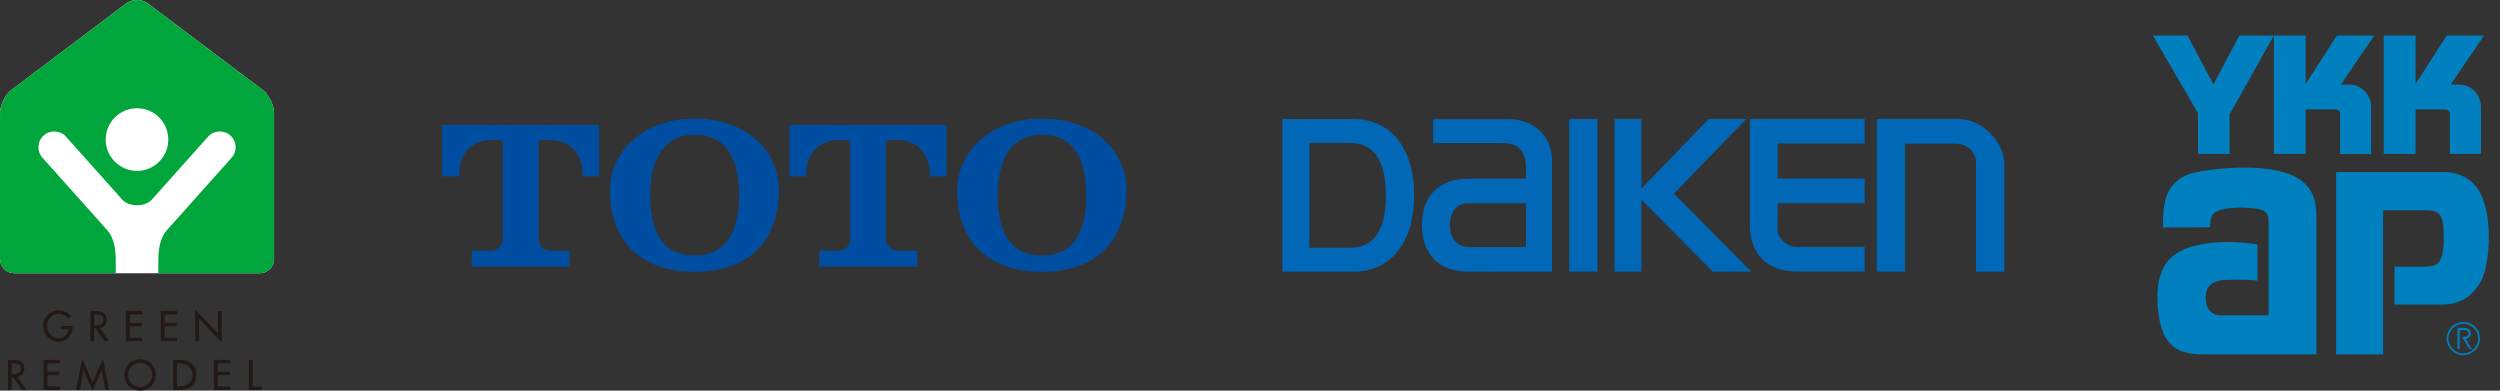 <?xml version="1.0" encoding="UTF-8"?>
<svg id="_レイヤー_2" data-name="レイヤー_2" xmlns="http://www.w3.org/2000/svg" width="448" height="70" viewBox="0 0 448 70">
  <rect x="0" y="0" width="448" height="70" fill="#333333" stroke="none"/>
  <defs>
    <style>
      .cls-1 {
        fill: none;
      }

      .cls-2 {
        fill: #004ea1;
      }

      .cls-3 {
        fill: #00a63c;
      }

      .cls-4 {
        fill: #231815;
      }

      .cls-5 {
        fill: #fff;
      }

      .cls-6 {
        fill: #0080bf;
      }

      .cls-7 {
        fill: #0068b7;
      }
    </style>
  </defs>
  <g>
    <path class="cls-5" d="M46.57,48.964c1.387,0,2.54-1.129,2.54-2.532v-26.145c0-1.395-.893-3.255-1.989-4.133L26.547.66c-1.093-.877-2.89-.877-3.986,0L1.99,16.153C.9,17.031.003,18.892.003,20.287v26.145c0,1.403,1.145,2.532,2.54,2.532h44.027Z"/>
    <path class="cls-3" d="M47.123,16.15L26.545.659c-1.093-.878-2.888-.878-3.984,0L1.988,16.15C.902,17.03.002,18.89.002,20.285v26.146c0,1.402,1.147,2.533,2.54,2.533h18.209c0-.771-.002-1.48-.002-1.937,0-1.513-.065-4.033-1.447-5.684l-11.69-13.069c-1.046-1.167-.945-2.948.217-3.994,1.168-1.045,2.955-.94,4.005.216,0,0,6.087,6.805,10.131,11.337,1.267,1.27,3.928,1.27,5.184,0,4.052-4.532,10.136-11.337,10.136-11.337,1.041-1.157,2.837-1.262,3.999-.216,1.163,1.045,1.262,2.826.217,3.994l-11.7,13.086c-1.355,1.642-1.432,4.154-1.432,5.667,0,.458,0,1.167-.004,1.937h18.205c1.39,0,2.546-1.131,2.546-2.533v-26.146c0-1.395-.899-3.255-1.992-4.135M24.552,30.625c-3.098,0-5.615-2.522-5.615-5.616,0-3.111,2.518-5.611,5.615-5.611,3.103,0,5.605,2.5,5.605,5.611,0,3.095-2.501,5.616-5.605,5.616M20.75,48.964v.007M28.364,48.971v-.007"/>
    <path class="cls-4" d="M13.018,58.411v.214c0,1.483-1.045,2.623-2.554,2.623-1.512,0-2.729-1.305-2.729-2.8,0-1.553,1.246-2.829,2.8-2.829.838,0,1.667.379,2.199,1.046l-.472.45c-.388-.528-1.039-.88-1.698-.88-1.21,0-2.154.984-2.154,2.192,0,1.131.93,2.205,2.097,2.205.84,0,1.741-.725,1.769-1.606h-1.397v-.615h2.139Z"/>
    <path class="cls-4" d="M19.552,61.132h-.817l-1.59-2.283h-.279v2.283h-.671v-5.398h.815c.481,0,.996.007,1.426.25.45.265.709.773.709,1.291,0,.772-.517,1.416-1.298,1.508l1.706,2.348ZM16.866,58.291h.215c.688,0,1.432-.128,1.432-.987,0-.846-.803-.966-1.467-.966h-.18v1.953Z"/>
    <polygon class="cls-4" points="22.588 55.734 25.485 55.734 25.485 56.351 23.259 56.351 23.259 57.861 25.422 57.861 25.422 58.478 23.259 58.478 23.259 60.518 25.485 60.518 25.485 61.132 22.588 61.132 22.588 55.734"/>
    <polygon class="cls-4" points="28.824 55.734 31.724 55.734 31.724 56.351 29.494 56.351 29.494 57.861 31.66 57.861 31.66 58.478 29.494 58.478 29.494 60.518 31.724 60.518 31.724 61.132 28.824 61.132 28.824 55.734"/>
    <polygon class="cls-4" points="34.995 55.477 39.05 59.722 39.05 55.734 39.722 55.734 39.722 61.355 35.669 57.109 35.669 61.132 34.995 61.132 34.995 55.477"/>
    <path class="cls-4" d="M4.785,69.885h-.815l-1.594-2.283h-.276v2.283h-.673v-5.396h.816c.481,0,.995.004,1.425.247.449.266.708.775.708,1.291,0,.772-.515,1.419-1.295,1.51l1.704,2.347ZM2.1,67.043h.214c.688,0,1.433-.129,1.433-.99,0-.847-.803-.965-1.468-.965h-.179v1.955Z"/>
    <polygon class="cls-4" points="7.822 64.489 10.72 64.489 10.72 65.102 8.496 65.102 8.496 66.614 10.657 66.614 10.657 67.23 8.496 67.23 8.496 69.269 10.72 69.269 10.72 69.885 7.822 69.885 7.822 64.489"/>
    <polygon class="cls-4" points="14.973 66.32 14.962 66.32 14.332 69.885 13.636 69.885 14.739 64.259 16.594 68.513 18.446 64.259 19.55 69.885 18.857 69.885 18.224 66.32 18.211 66.32 16.594 70 14.973 66.32"/>
    <path class="cls-4" d="M27.931,67.186c0,1.605-1.263,2.814-2.824,2.814s-2.828-1.21-2.828-2.814c0-1.545,1.279-2.815,2.828-2.815,1.543,0,2.824,1.27,2.824,2.815M27.259,67.186c0-1.19-.886-2.184-2.152-2.184-1.268,0-2.154.994-2.154,2.184,0,1.234.987,2.184,2.154,2.184s2.152-.951,2.152-2.184"/>
    <path class="cls-4" d="M31.038,64.489h1.116c1.654,0,3.03.872,3.03,2.668,0,1.841-1.347,2.727-3.054,2.727h-1.092v-5.396ZM31.71,69.269h.237c1.375,0,2.56-.514,2.56-2.083,0-1.575-1.185-2.083-2.56-2.083h-.237v4.167Z"/>
    <polygon class="cls-4" points="38.361 64.489 41.263 64.489 41.263 65.102 39.034 65.102 39.034 66.614 41.2 66.614 41.2 67.23 39.034 67.23 39.034 69.269 41.263 69.269 41.263 69.885 38.361 69.885 38.361 64.489"/>
    <polygon class="cls-4" points="45.273 69.269 46.912 69.269 46.912 69.885 44.597 69.885 44.597 64.489 45.273 64.489 45.273 69.269"/>
  </g>
  <g>
    <g>
      <path class="cls-2" d="M79.222,22.392v9.213h3.081v-1.056c.098-1.607.913-4.965,5.171-5.45h2.148c.181.048.495.098.495.614v17.322c-.063.621-.48,1.778-2.176,1.899h-3.39v2.862h17.498v-2.862h-3.385c-1.678-.121-2.078-1.278-2.115-1.899v-17.322c0-.515.289-.566.495-.614h2.145c4.236.485,5.061,3.843,5.219,5.45v1.056h2.928v-9.213h-28.114Z"/>
      <path class="cls-2" d="M124.453,21.26c-9.067,0-15.139,5.795-15.139,12.865,0,10.211,6.778,14.588,15.139,14.588,11.519,0,15.126-7.518,15.126-14.588,0-6.964-5.624-12.865-15.126-12.865M124.483,45.785c-6.051,0-7.973-4.822-7.973-10.75,0-6.029,2.148-10.89,7.973-10.89,6.072,0,7.978,4.862,7.978,10.89,0,5.928-1.994,10.75-7.978,10.75"/>
      <path class="cls-2" d="M141.485,22.392v9.213h2.99v-1.056c.148-1.607.943-4.965,5.252-5.45h2.108c.191.048.516.098.516.614v17.322c-.018.621-.47,1.778-2.135,1.899h-3.405v2.862h17.543v-2.862h-3.396c-1.763-.121-2.098-1.278-2.226-1.899v-17.322c.04-.515.345-.566.551-.614h2.158c4.2.485,5.083,3.843,5.201,5.45v1.056h2.986v-9.213h-28.142Z"/>
      <path class="cls-2" d="M186.67,21.26c-9.019,0-15.136,5.795-15.136,12.865,0,10.211,6.798,14.588,15.136,14.588,11.519,0,15.199-7.518,15.199-14.588,0-6.964-5.679-12.865-15.199-12.865M186.738,45.785c-6.092,0-7.968-4.822-7.968-10.75,0-6.029,2.143-10.89,7.968-10.89,6.024,0,7.938,4.862,7.938,10.89,0,5.928-1.944,10.75-7.938,10.75"/>
    </g>
    <rect class="cls-1" x="79.222" y="21.26" width="122.647" height="27.453"/>
  </g>
  <g>
    <path class="cls-7" d="M350.966,21.315h-14.64v27.357h5.061v-22.926h9.01c2.701,0,3.704,2.056,3.704,3.353v19.586h5.078v-19.4c0-3.589-3.789-7.97-8.213-7.97"/>
    <rect class="cls-7" x="281.202" y="21.317" width="5.061" height="27.357"/>
    <path class="cls-7" d="M270.434,21.354h-13.622v4.273h12.544c3.561,0,4.095,2.708,4.095,4.326l.01,2.079h-10.4c-2.58.005-4.619.74-6.054,2.184-2.139,2.154-2.154,5.083-2.154,5.184-.078,1.139.01,1.863.01,1.863,0,.123.01,3.07,2.159,5.231,1.434,1.444,3.468,2.177,6.039,2.179l15.067.013v-19.944c0-4.281-3.237-7.388-7.694-7.388M263.091,44.262c-2.909-.053-3.175-2.901-3.185-3.024l-.013-.068c-.005-.005-.173-.582,0-1.725.01-.12.263-2.967,3.177-3.019h10.395v7.842l-10.375-.005Z"/>
    <path class="cls-7" d="M334.156,25.706v-4.391h-20.591v18.798c0,5.422,3.059,8.531,8.393,8.531h12.198v-4.391h-12.113c-1.999,0-3.501-1.816-3.501-2.997l.003-4.86h15.611v-4.391h-15.601l.005-6.3h15.596Z"/>
    <polygon class="cls-7" points="299.973 34.699 312.923 21.315 306.212 21.315 294.139 33.791 294.139 21.315 289.34 21.315 289.34 48.672 294.139 48.672 294.139 35.79 306.919 48.672 313.825 48.672 299.973 34.699"/>
    <path class="cls-7" d="M242.485,21.325h-12.692v27.36h12.692c6.748,0,10.936-5.244,10.936-13.68s-4.188-13.68-10.936-13.68M248.338,35.005c0,9.392-4.868,9.392-6.701,9.392h-6.999v-18.783h6.999c1.833,0,6.701,0,6.701,9.392"/>
  </g>
  <g>
    <g>
      <path class="cls-6" d="M443.531,58.574c-.57-.555-1.32-.868-2.105-.868-1.635,0-2.971,1.328-2.971,2.963,0,.798.313,1.54.875,2.085.57.57,1.3.88,2.095.88.785,0,1.535-.31,2.105-.88.555-.545.863-1.288.863-2.085,0-.793-.307-1.538-.863-2.095M441.426,63.335c-.708,0-1.373-.285-1.875-.79-.503-.5-.783-1.163-.783-1.875,0-.708.28-1.375.783-1.875.503-.5,1.168-.775,1.875-.775.713,0,1.373.275,1.885.775.487.495.775,1.168.775,1.875,0,1.468-1.193,2.666-2.66,2.666"/>
      <path class="cls-6" d="M442.911,62.526l-1.068-1.823c.275-.037.505-.138.663-.3.16-.17.247-.41.247-.67,0-.273-.087-.505-.247-.665-.193-.203-.488-.3-.84-.3h-1.283v3.743h.393v-3.363h.89c.25,0,.438.065.563.18.102.103.158.235.158.405,0,.532-.543.613-.845.613h-.345l.168.293,1.113,1.888h.435Z"/>
      <path class="cls-6" d="M415.102,63.498h-20.302c-5.093,0-7.882-1.84-8.182-9.637-.25-6.564,2.936-8.707,6.046-9.642,5.296-1.595,11.877-.465,11.877-.365v6.434c-2.305-.323-6.261-.092-6.261-.092-2.075.247-3.076,1.298-3.018,3.243.098,2.2,1.168,2.886,2.333,3.053h8.939v-16.529c.025-.88-.098-1.73-.82-2.178-.905-.583-6.046-.973-8.347.03-1.163.518-1.303,1.59-1.358,2.921l-8.409.022c.098-2.828-.328-7.839,4.831-9.594,2.538-.85,13.968-2.343,19.122.65,2.671,1.555,3.548,3.863,3.548,6.891v24.793Z"/>
      <path class="cls-6" d="M418.641,30.831h19.539c4.113.163,5.911,2.778,6.521,4.279,2.015,4.218,1.563,12.998-.513,15.991-1.783,2.566-4.116,3.483-6.451,3.483h-8.644v-6.789h4.873c2.535,0,3.956-.058,3.956-5.154,0-2.991-.123-4.958-2.851-4.958h-8.027v25.815h-8.404V30.831Z"/>
      <path class="cls-6" d="M407.483,6.365h5.689v8.684l5.609-8.684h6.691l-6.001,8.794h1.448c2.408,0,3.976,1.94,3.976,4.001v8.442h-5.549v-7.204c0-.468-.355-.808-.82-.808h-5.354v7.994h-5.689V6.365Z"/>
      <polygon class="cls-6" points="385.8 6.365 391.998 6.365 396.644 15.134 401.285 6.365 407.474 6.365 399.542 20.5 399.542 27.587 393.884 27.587 393.884 20.308 385.8 6.365"/>
      <path class="cls-6" d="M427.163,6.365h5.704v8.684l5.594-8.684h6.689l-5.999,8.794h1.445c2.405,0,3.988,1.94,3.988,4.001v8.427h-5.566v-7.189c0-.468-.343-.808-.813-.808h-5.339v7.997h-5.704V6.365Z"/>
    </g>
    <rect class="cls-1" x="385.8" y="6.393" width="60.196" height="57.132"/>
  </g>
</svg>